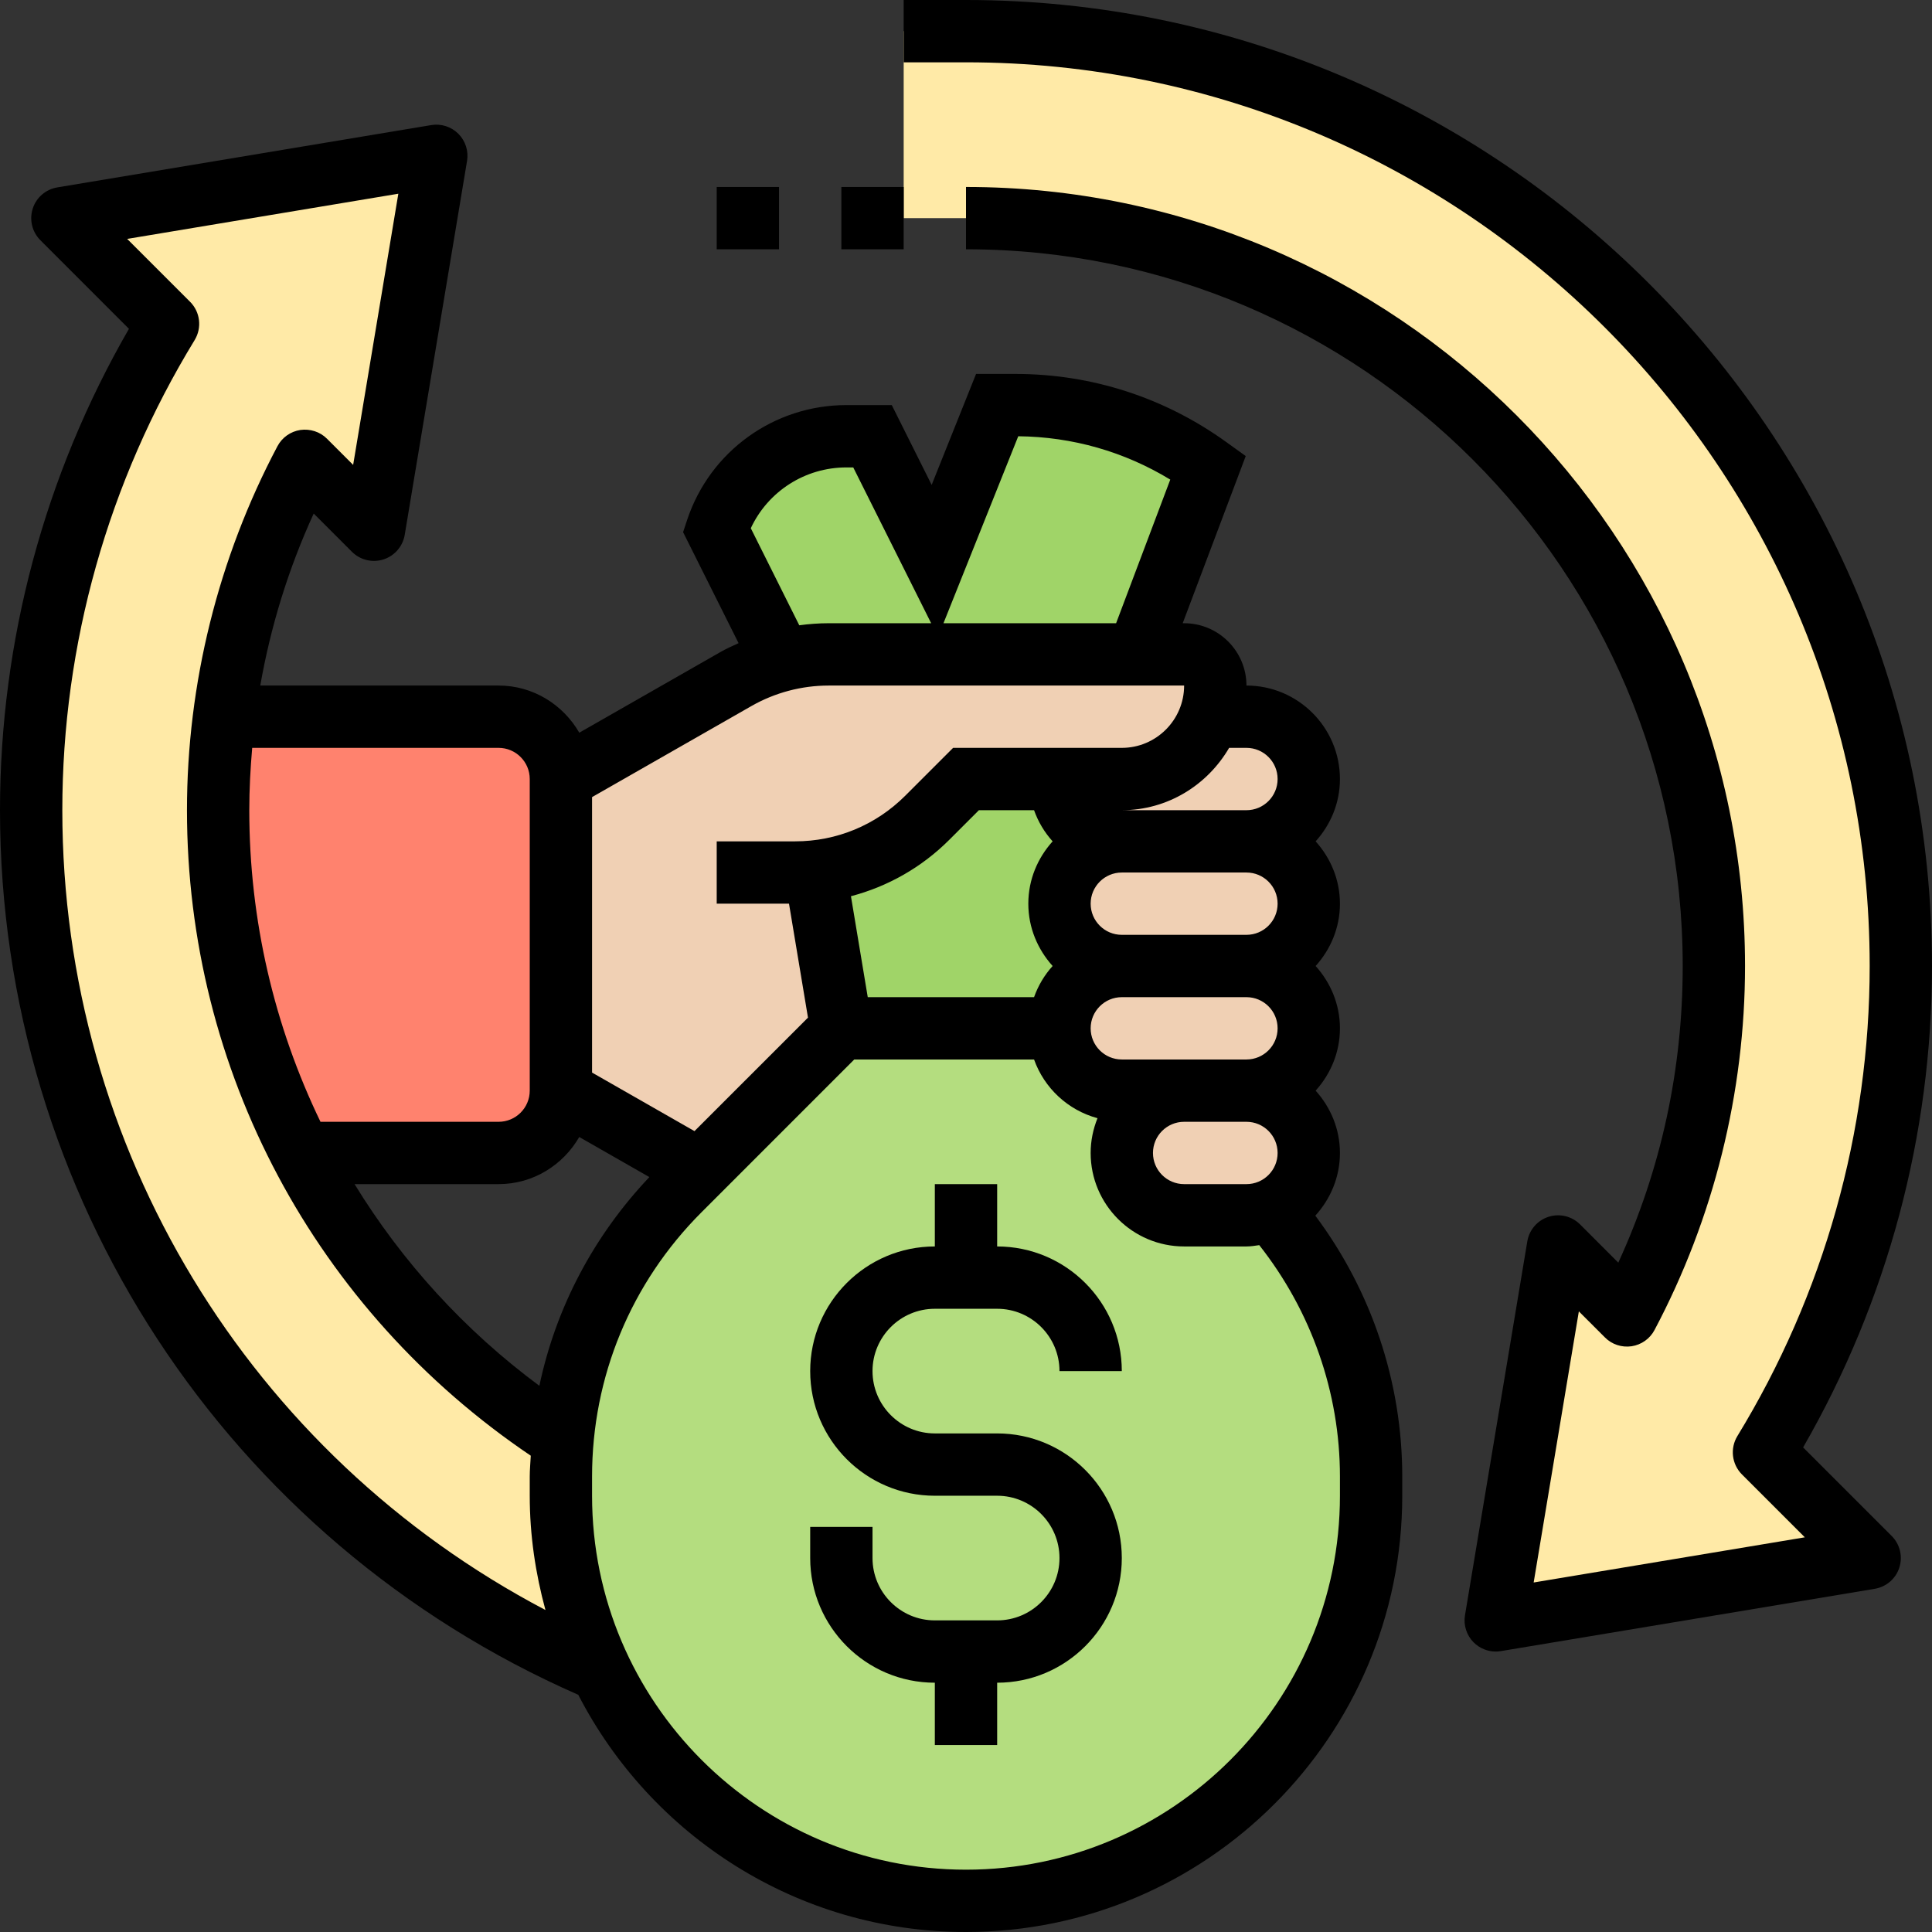 <svg width="129" height="129" viewBox="0 0 129 129" fill="none" xmlns="http://www.w3.org/2000/svg">
<rect x="0" y="0" width="129" height="129" fill="#333333" stroke="none"/>
<path d="M37.452 52.016V72.823C37.452 75.111 35.579 76.984 33.29 76.984H20.12C16.562 70.118 14.565 62.336 14.565 54.097C14.565 51.995 14.689 49.915 14.939 47.855H14.96H33.29C35.579 47.855 37.452 49.727 37.452 52.016Z" fill="#FF826E"/>
<path d="M74.903 72.823H79.064C77.92 72.823 76.88 73.28 76.131 74.05C75.361 74.799 74.903 75.84 74.903 76.984C74.903 79.273 76.776 81.145 79.064 81.145H83.226C83.808 81.145 84.37 81.02 84.87 80.812C89.156 85.723 91.548 92.027 91.548 98.581V99.871C91.548 107.341 88.511 114.103 83.621 118.992C78.732 123.882 71.969 126.919 64.5 126.919C53.743 126.919 44.463 120.636 40.094 111.564C38.409 108.027 37.452 104.053 37.452 99.871V98.581C37.452 97.77 37.493 96.958 37.556 96.147C38.138 89.863 40.885 83.954 45.379 79.46L46.711 78.128L56.177 68.661H70.742C70.742 70.95 72.615 72.823 74.903 72.823Z" fill="#B4DD7F"/>
<path d="M70.742 52.016C70.742 54.305 72.615 56.177 74.903 56.177C73.759 56.177 72.719 56.635 71.969 57.405C71.2 58.154 70.742 59.194 70.742 60.339C70.742 62.627 72.615 64.5 74.903 64.5C73.759 64.5 72.719 64.958 71.969 65.728C71.2 66.477 70.742 67.517 70.742 68.661H56.177L54.43 58.175C57.259 57.883 59.881 56.635 61.92 54.596L64.5 52.016H70.742Z" fill="#A0D468"/>
<path d="M62.419 37.452L66.581 27.049H67.787C72.406 27.049 76.921 28.505 80.667 31.21L75.964 43.694H55.324C54.284 43.694 53.244 43.819 52.224 44.089L47.855 35.371C48.479 33.498 49.665 31.959 51.184 30.856C52.682 29.753 54.554 29.129 56.51 29.129H58.258L62.419 37.452Z" fill="#A0D468"/>
<path d="M83.226 47.855C85.514 47.855 87.387 49.727 87.387 52.016C87.387 53.16 86.929 54.201 86.159 54.95C85.41 55.72 84.37 56.177 83.226 56.177H74.903C72.615 56.177 70.742 54.305 70.742 52.016H74.903C76.63 52.016 78.191 51.309 79.314 50.185L80.771 47.855H80.791H83.226Z" fill="#F0D0B4"/>
<path d="M54.43 58.175L56.177 68.661L46.711 78.128L37.452 72.823V52.016L49.145 45.337C50.102 44.776 51.142 44.359 52.224 44.089C53.244 43.818 54.284 43.694 55.324 43.694H75.964H79.064C80.209 43.694 81.145 44.63 81.145 45.774C81.145 46.502 81.02 47.21 80.771 47.855L79.314 50.185C78.191 51.309 76.63 52.016 74.903 52.016H70.742H64.5L61.92 54.596C59.881 56.635 57.259 57.884 54.43 58.175Z" fill="#F0D0B4"/>
<path d="M83.226 56.178C85.514 56.178 87.387 58.05 87.387 60.339C87.387 61.483 86.929 62.523 86.159 63.273C85.41 64.042 84.37 64.5 83.226 64.5H74.903C72.615 64.5 70.742 62.627 70.742 60.339C70.742 59.194 71.2 58.154 71.969 57.405C72.719 56.635 73.759 56.178 74.903 56.178H83.226Z" fill="#F0D0B4"/>
<path d="M83.226 64.5C85.514 64.5 87.387 66.373 87.387 68.661C87.387 69.806 86.929 70.846 86.159 71.595C85.41 72.365 84.37 72.823 83.226 72.823H79.064H74.903C72.615 72.823 70.742 70.95 70.742 68.661C70.742 67.517 71.2 66.477 71.969 65.728C72.719 64.958 73.759 64.5 74.903 64.5H83.226Z" fill="#F0D0B4"/>
<path d="M83.226 72.823C85.514 72.823 87.387 74.695 87.387 76.984C87.387 78.128 86.929 79.169 86.159 79.918C85.785 80.292 85.348 80.604 84.87 80.812C84.37 81.02 83.808 81.145 83.226 81.145H79.064C76.776 81.145 74.903 79.273 74.903 76.984C74.903 75.84 75.361 74.799 76.131 74.05C76.88 73.28 77.92 72.823 79.064 72.823H83.226Z" fill="#F0D0B4"/>
<path d="M126.919 64.5C126.919 76.401 123.57 87.512 117.785 96.979L124.839 104.032L99.871 108.194L104.032 83.226L108.63 87.824C112.334 80.854 114.435 72.927 114.435 64.5C114.435 36.931 92.069 14.565 64.5 14.565H60.339V2.081H64.5C98.976 2.081 126.919 30.024 126.919 64.5Z" fill="#FFEAA7"/>
<path d="M37.556 96.147C37.493 96.958 37.452 97.77 37.452 98.581V99.871C37.452 104.053 38.409 108.027 40.094 111.564C17.748 102.056 2.081 79.918 2.081 54.097C2.081 42.196 5.431 31.085 11.215 21.618L4.161 14.565L29.129 10.403L24.968 35.371L20.369 30.773C17.602 35.995 15.73 41.759 14.939 47.855C14.689 49.915 14.565 51.995 14.565 54.097C14.565 62.336 16.562 70.118 20.12 76.984C24.136 84.786 30.19 91.403 37.556 96.147Z" fill="#FFEAA7"/>
<path d="M62.419 87.387H66.581C68.876 87.387 70.742 89.253 70.742 91.548H74.903C74.903 86.958 71.171 83.226 66.581 83.226V79.064H62.419V83.226C57.829 83.226 54.097 86.958 54.097 91.548C54.097 96.138 57.829 99.871 62.419 99.871H66.581C68.876 99.871 70.742 101.737 70.742 104.032C70.742 106.327 68.876 108.193 66.581 108.193H62.419C60.124 108.193 58.258 106.327 58.258 104.032V101.952H54.097V104.032C54.097 108.622 57.829 112.355 62.419 112.355V116.516H66.581V112.355C71.171 112.355 74.903 108.622 74.903 104.032C74.903 99.442 71.171 95.71 66.581 95.71H62.419C60.124 95.71 58.258 93.843 58.258 91.548C58.258 89.253 60.124 87.387 62.419 87.387Z" fill="black"/>
<path d="M89.468 76.984C89.468 75.38 88.841 73.929 87.845 72.823C88.844 71.716 89.468 70.265 89.468 68.661C89.468 67.057 88.841 65.607 87.845 64.5C88.844 63.393 89.468 61.943 89.468 60.339C89.468 58.734 88.841 57.284 87.845 56.177C88.844 55.071 89.468 53.62 89.468 52.016C89.468 48.575 86.667 45.774 83.226 45.774C83.226 43.479 81.359 41.613 79.064 41.613H78.969L83.178 30.452L81.886 29.522C77.758 26.543 72.885 24.968 67.794 24.968H65.172L62.207 32.377L59.544 27.048H56.514C51.681 27.048 47.407 30.128 45.88 34.715L45.61 35.533L49.315 42.944C48.908 43.13 48.496 43.311 48.107 43.535L38.679 48.922C37.597 47.05 35.6 45.774 33.29 45.774H17.378C18.073 41.823 19.254 37.982 20.946 34.289L23.499 36.842C24.052 37.395 24.868 37.591 25.607 37.352C26.347 37.114 26.894 36.482 27.023 35.712L31.185 10.744C31.295 10.083 31.079 9.407 30.604 8.932C30.128 8.456 29.449 8.241 28.792 8.352L3.824 12.513C3.054 12.642 2.422 13.187 2.185 13.93C1.947 14.673 2.143 15.486 2.694 16.038L8.61 21.955C2.971 31.726 0 42.803 0 54.097C0 79.78 15.137 102.863 38.611 113.162C43.452 122.552 53.227 129 64.5 129C80.563 129 93.629 115.933 93.629 99.871V98.591C93.629 92.287 91.573 86.186 87.824 81.17C88.835 80.059 89.468 78.598 89.468 76.984ZM57.94 66.581L56.818 59.841C59.28 59.192 61.539 57.919 63.387 56.071L65.361 54.097H69.044C69.321 54.875 69.741 55.576 70.284 56.177C69.285 57.284 68.661 58.734 68.661 60.339C68.661 61.943 69.288 63.393 70.284 64.5C69.741 65.101 69.321 65.802 69.044 66.581H57.94ZM85.306 60.339C85.306 61.487 84.374 62.419 83.226 62.419H74.903C73.755 62.419 72.823 61.487 72.823 60.339C72.823 59.19 73.755 58.258 74.903 58.258H83.226C84.374 58.258 85.306 59.19 85.306 60.339ZM74.903 66.581H83.226C84.374 66.581 85.306 67.513 85.306 68.661C85.306 69.81 84.374 70.742 83.226 70.742H79.064H74.903C73.755 70.742 72.823 69.81 72.823 68.661C72.823 67.513 73.755 66.581 74.903 66.581ZM79.064 74.903H83.226C84.374 74.903 85.306 75.835 85.306 76.984C85.306 78.132 84.374 79.064 83.226 79.064H79.064C77.916 79.064 76.984 78.132 76.984 76.984C76.984 75.835 77.916 74.903 79.064 74.903ZM82.069 49.935H83.226C84.374 49.935 85.306 50.868 85.306 52.016C85.306 53.165 84.374 54.097 83.226 54.097H74.903C77.97 54.097 80.625 52.411 82.069 49.935ZM67.989 29.129C71.603 29.164 75.078 30.159 78.139 32.023L74.522 41.613H62.996L67.989 29.129ZM50.131 35.269C51.278 32.812 53.749 31.21 56.514 31.21H56.972L62.174 41.613H55.331C54.673 41.613 54.018 41.663 53.368 41.75L50.131 35.269ZM50.169 47.145C51.739 46.248 53.525 45.774 55.333 45.774H79.064C79.064 48.069 77.198 49.935 74.903 49.935H63.639L60.445 53.129C58.479 55.093 55.867 56.177 53.088 56.177H47.855V60.339H52.682L53.949 67.948L46.371 75.525L39.532 71.616V53.223L50.169 47.145ZM36.014 92.53C31 88.816 26.842 84.233 23.674 79.064H33.29C35.6 79.064 37.597 77.789 38.677 75.918L43.359 78.594C39.628 82.533 37.11 87.325 36.014 92.53ZM33.29 49.935C34.439 49.935 35.371 50.868 35.371 52.016V72.823C35.371 73.971 34.439 74.903 33.29 74.903H21.399C18.318 68.524 16.645 61.446 16.645 54.097C16.645 52.696 16.72 51.311 16.839 49.935H33.29ZM4.161 54.097C4.161 43.021 7.216 32.167 12.996 22.708C13.495 21.886 13.372 20.831 12.692 20.151L8.491 15.952L26.597 12.935L23.58 31.041L21.834 29.295C21.368 28.825 20.704 28.619 20.055 28.709C19.402 28.809 18.834 29.21 18.526 29.793C14.573 37.254 12.484 45.658 12.484 54.097C12.484 71.478 21.052 87.487 35.44 97.197C35.417 97.661 35.371 98.123 35.371 98.591V99.871C35.371 102.513 35.756 105.064 36.42 107.501C16.674 97.126 4.161 76.684 4.161 54.097ZM89.468 99.871C89.468 113.639 78.268 124.839 64.5 124.839C50.732 124.839 39.532 113.639 39.532 99.871V98.591C39.532 91.923 42.129 85.652 46.846 80.937L57.039 70.742H69.044C69.727 72.654 71.304 74.127 73.28 74.662C72.991 75.382 72.823 76.162 72.823 76.984C72.823 80.425 75.623 83.226 79.064 83.226H83.226C83.519 83.226 83.798 83.178 84.081 83.138C87.549 87.537 89.468 92.967 89.468 98.591V99.871Z" fill="black"/>
<path d="M120.394 96.644C126.029 86.869 129 75.792 129 64.5C129 28.933 100.067 0 64.5 0H60.339V4.161H64.5C97.769 4.161 124.839 31.23 124.839 64.5C124.839 75.571 121.784 86.426 116.004 95.889C115.505 96.71 115.63 97.765 116.308 98.446L120.509 102.647L102.403 105.663L105.42 87.56L107.164 89.303C107.628 89.769 108.279 89.984 108.943 89.89C109.594 89.79 110.164 89.391 110.472 88.806C114.427 81.345 116.516 72.939 116.516 64.5C116.516 35.818 93.182 12.484 64.5 12.484V16.645C90.889 16.645 112.355 38.111 112.355 64.5C112.355 71.42 110.911 78.07 108.054 84.308L105.503 81.755C104.95 81.203 104.134 81.008 103.398 81.245C102.655 81.482 102.108 82.115 101.979 82.885L97.817 107.852C97.707 108.514 97.924 109.19 98.398 109.665C98.793 110.058 99.324 110.274 99.871 110.274C99.985 110.274 100.098 110.264 100.212 110.245L125.18 106.084C125.95 105.955 126.582 105.41 126.819 104.667C127.057 103.924 126.861 103.111 126.31 102.559L120.394 96.644Z" fill="black"/>
<path d="M56.177 12.484H60.339V16.645H56.177V12.484Z" fill="black"/>
<path d="M47.855 12.484H52.016V16.645H47.855V12.484Z" fill="black"/>
</svg>

